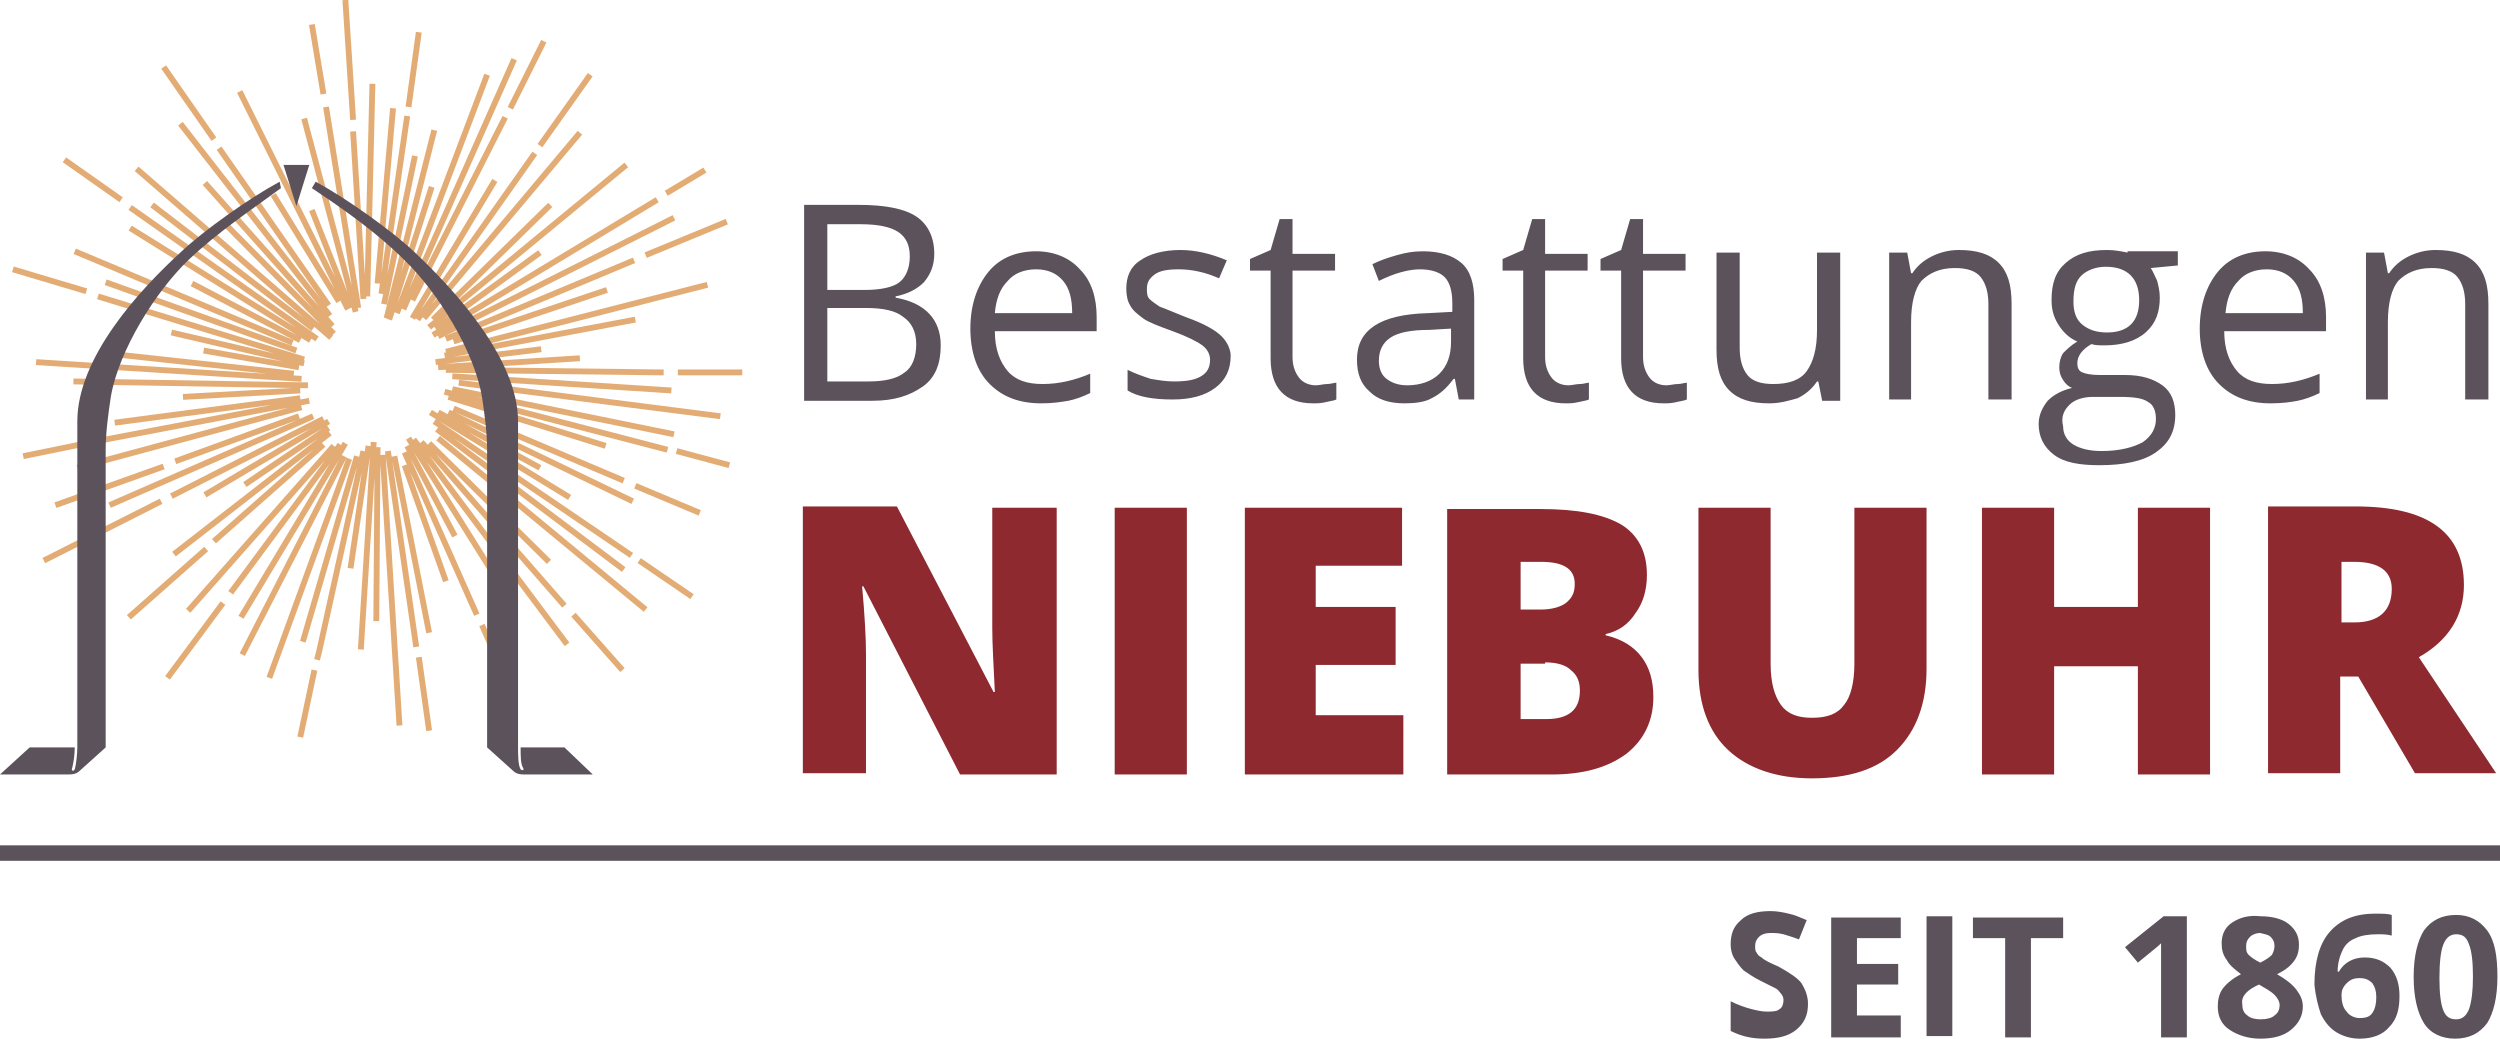 <?xml version="1.0" encoding="utf-8"?>
<!-- Generator: Adobe Illustrator 27.0.1, SVG Export Plug-In . SVG Version: 6.00 Build 0)  -->
<svg version="1.1" id="Ebene_1" xmlns="http://www.w3.org/2000/svg" xmlns:xlink="http://www.w3.org/1999/xlink" x="0px" y="0px"
	 viewBox="0 0 194 80.6" style="enable-background:new 0 0 194 80.6;" xml:space="preserve">
<style type="text/css">
	.st0{fill:none;stroke:#E3AC74;stroke-width:0.455;stroke-miterlimit:10;}
	.st1{fill:#5C525C;}
	.st2{fill:#8E292F;}
</style>
<g>
	<path class="st0" d="M42.7,15.9l-9.1,8.9 M48.6,12.8L33.3,25.4 M41.9,19.6l-8.1,5.9 M54.7,13.2l-3,1.8 M51,15.5L33.6,26 M52.3,16.9
		L34,26.1 M56.4,17.2l-6.3,2.6 M49.2,20.2l-14.6,6.1 M47.1,22.5l-11.9,4 M21.2,15.1l5.1,8.3 M18.6,7.1l8.4,16.9 M24.2,16.3l3,7.6
		 M23.6,9.2l4,15 M24.2,1.9l0.9,5.4 M25.3,8.3l2.5,15.6 M26.8,0l0.6,9.3 M27.4,10.2l0.8,13 M28.9,6.5L28.5,23 M34.6,45.1l-3.2-9
		 M39.6,53.5l-2.2-5 M37,47.7l-5.6-12.6 M35.3,41.6l-3.7-7 M38.4,44.7L31.7,34 M44,50L32.1,34.1 M48.3,52l-3.8-4.3 M43.8,47
		L32.7,34.3 M42.6,43.6l-9.3-9.2 M54.3,39.8l-5-2.1 M48.4,37.3l-13.2-5.6 M49.1,38.9l-14.3-6.9 M41.9,36.3L34,32 M44.2,38.6
		l-10.8-6.6 M53.7,46.3l-4.1-2.8 M49,43.1L33.7,32.7 M48.4,44.2L33.9,33.3 M50.1,47.3L34,34 M54.9,22.1l-20.3,5.2 M49.3,24.8
		l-14.8,2.8 M42,27.1l-8.2,1 M45,27.8l-11,0.7 M57.6,28.9l-5,0 M51.5,28.9l-16.9-0.2 M52.1,30.3l-17-1.1 M55.9,32.3l-20.3-2.6
		 M52.3,33.7l-17.2-3.5 M56.6,36.1L52.5,35 M51.8,34.9l-17.3-4.5 M47,34.6l-12.2-3.8 M10,47.9l6-5.3 M16.6,42l8.5-7.5 M13.5,43
		l12.1-9.4 M19,37.6l6.5-4.4 M15.9,38.4l9.6-5.7 M3.4,43.5l9.1-4.6 M13.3,38.5l11.8-6 M8.5,39.2l15.8-6.9 M4.3,39.2l8.4-3
		 M13.6,35.8l9.6-3.5 M6,36.3l17.4-4.7 M1.8,35.4l4.9-1 M7.7,34.2L24,31.1 M8.9,32.8l14.4-1.9 M18.8,50.8l7.9-15.4 M18.7,47.9
		l8.1-13.5 M13,52.6l4.3-5.8 M17.9,46l8.5-11.5 M14.6,47.4l11.3-12.8 M38.4,14L32,24.7 M45.8,5.8l-3.9,5.5 M41.5,11.9l-9.1,12.9
		 M45,10.3L32.9,24.7 M33.3,49.1l-2.7-13.7 M33.3,56.7l-0.8-5.7 M32.3,50.2L30.1,35 M31,56.3l-1.3-21 M29.2,48.2l0.1-13.5 M28,50.4
		l1-16.1 M27.2,44.1l1.4-9.5 M23.3,57.2l1.1-5.2 M24.6,51.2l0.2-0.8l3.4-15.4 M23.5,49.8l4.2-14.4 M20.9,52.6l6.2-17 M14.2,30.8
		l9.1-0.5 M5.7,29.6l18.2,0.3 M2.8,28.1l20.6,1.3 M9,27.5L22.8,29 M15.8,27.2l7.4,1.3 M13.3,25.8l10.3,2.4 M1,20.9l5.7,1.7 M7.6,23
		l16,4.9 M8.2,21.9L23,27.2 M5.8,19.5l16.9,7.1 M30.5,8.4l-1.2,13.6 M32.5,2.5l-0.8,5.8 M31.6,9l-2,13.8 M32.2,12.1l-2.4,11.5
		 M33.7,10.1L30,24.7 M33.5,14.5l-3.3,10.3 M37.8,5.8l-7,18.5 M39.9,4.6l-8.6,19.4 M42.2,3.2l-2.6,5.2 M39.2,9.1L32,23.3 M14.9,22
		l8.4,4.4 M10.1,17.7l14,8.7 M5,12.4l4.4,3.1 M10.1,16.1l14.5,10.2 M11.8,15.9l12.5,9.6 M10.6,13.1l15.1,13.1 M17.3,17.2l8.6,8.7
		 M15.9,14.2l9.9,11.1 M14,9.6l11.6,14.9 M12.7,5.2l3.9,5.6 M17,11.5l8.5,12.2"/>
	<path class="st1" d="M189.6,73.3c0.2-0.5,0.5-0.8,1-0.8c0.5,0,0.8,0.2,1,0.8c0.2,0.5,0.3,1.3,0.3,2.5c0,1.1-0.1,1.9-0.3,2.5
		c-0.2,0.5-0.5,0.8-1,0.8c-0.5,0-0.8-0.2-1-0.7c-0.2-0.5-0.3-1.3-0.3-2.5S189.4,73.8,189.6,73.3 M193,72.2c-0.6-0.8-1.4-1.2-2.4-1.2
		c-1.1,0-1.9,0.4-2.5,1.2c-0.5,0.8-0.8,2-0.8,3.6c0,1.6,0.3,2.8,0.8,3.6c0.5,0.8,1.4,1.2,2.4,1.2c1.1,0,1.9-0.4,2.5-1.2
		c0.5-0.8,0.8-2,0.8-3.6C193.8,74.2,193.6,73,193,72.2 M182.1,78.5c-0.3-0.3-0.4-0.8-0.4-1.3c0-0.3,0.1-0.6,0.4-0.9
		c0.3-0.3,0.6-0.4,1-0.4c0.4,0,0.7,0.1,1,0.4c0.2,0.3,0.3,0.6,0.3,1.1c0,0.5-0.1,0.9-0.3,1.2c-0.2,0.3-0.5,0.4-1,0.4
		C182.7,79,182.3,78.8,182.1,78.5 M180.1,78.7c0.3,0.6,0.7,1.1,1.2,1.4s1.1,0.5,1.8,0.5c1,0,1.8-0.3,2.3-0.9
		c0.6-0.6,0.8-1.4,0.8-2.4c0-0.9-0.2-1.6-0.7-2.2c-0.5-0.5-1.1-0.8-2-0.8c-0.9,0-1.6,0.4-2,1.1h-0.1c0-0.7,0.2-1.3,0.4-1.7
		s0.5-0.7,1-0.9c0.4-0.2,1-0.3,1.7-0.3c0.4,0,0.7,0,1.1,0.1v-1.6c-0.3-0.1-0.7-0.1-1.3-0.1c-1.6,0-2.7,0.5-3.5,1.4
		c-0.8,0.9-1.2,2.3-1.2,4.1C179.7,77.4,179.9,78.1,180.1,78.7 M176.2,72.7c0.2,0.2,0.3,0.4,0.3,0.7c0,0.3-0.1,0.5-0.2,0.7
		c-0.2,0.2-0.5,0.4-0.9,0.6c-0.4-0.2-0.7-0.4-0.9-0.6c-0.2-0.2-0.2-0.4-0.2-0.7c0-0.3,0.1-0.5,0.3-0.7c0.2-0.2,0.5-0.3,0.8-0.3
		C175.7,72.5,176,72.5,176.2,72.7 M175.3,76.4c0.5,0.3,0.9,0.5,1.2,0.8c0.2,0.2,0.4,0.5,0.4,0.8c0,0.3-0.1,0.6-0.4,0.8
		c-0.2,0.2-0.6,0.3-1.1,0.3c-0.4,0-0.8-0.1-1-0.3c-0.3-0.2-0.4-0.5-0.4-0.9C173.9,77.3,174.4,76.8,175.3,76.4 M173.2,71.6
		c-0.6,0.4-0.8,1-0.8,1.6c0,0.5,0.1,0.9,0.4,1.3c0.2,0.4,0.6,0.7,1.1,1.1c-0.6,0.3-1.1,0.7-1.4,1.1c-0.3,0.4-0.4,0.9-0.4,1.4
		c0,0.8,0.3,1.4,0.9,1.8c0.6,0.4,1.4,0.7,2.4,0.7c1,0,1.8-0.2,2.4-0.7c0.6-0.5,0.9-1.1,0.9-1.8c0-0.5-0.2-0.9-0.5-1.3
		c-0.3-0.4-0.8-0.8-1.5-1.2c0.6-0.3,1-0.6,1.3-1c0.3-0.4,0.4-0.8,0.4-1.3c0-0.7-0.3-1.2-0.8-1.6c-0.5-0.4-1.3-0.6-2.2-0.6
		C174.5,71,173.8,71.2,173.2,71.6 M169.5,71.1h-1.6l-3,2.4l1,1.2l1.1-0.9c0.1-0.1,0.4-0.3,0.7-0.6l0,1l0,0.9v5.4h2V71.1z
		 M157.6,72.8h2.5v-1.6h-7v1.6h2.5v7.7h2V72.8z M151.5,71.1h-2v9.3h2V71.1z M147.5,78.8h-3.4v-2.4h3.2v-1.6h-3.2v-2h3.4v-1.6h-5.4
		v9.3h5.4V78.8z M139.8,76.3c-0.3-0.4-0.9-0.8-1.8-1.3c-0.7-0.3-1.1-0.5-1.3-0.7c-0.2-0.1-0.3-0.2-0.4-0.4c-0.1-0.1-0.1-0.3-0.1-0.5
		c0-0.3,0.1-0.5,0.3-0.7c0.2-0.2,0.5-0.3,0.9-0.3c0.3,0,0.6,0,1,0.1c0.3,0.1,0.7,0.2,1.2,0.4l0.6-1.5c-0.5-0.2-0.9-0.4-1.4-0.5
		c-0.4-0.1-0.9-0.2-1.4-0.2c-1,0-1.8,0.2-2.3,0.7c-0.6,0.5-0.8,1.1-0.8,1.9c0,0.4,0.1,0.8,0.3,1.1c0.2,0.3,0.4,0.6,0.7,0.9
		c0.3,0.2,0.7,0.5,1.3,0.8c0.6,0.3,1,0.5,1.2,0.6c0.2,0.1,0.3,0.3,0.4,0.4c0.1,0.1,0.2,0.3,0.2,0.5c0,0.3-0.1,0.6-0.3,0.7
		c-0.2,0.2-0.6,0.2-1,0.2c-0.4,0-0.8-0.1-1.2-0.2c-0.4-0.1-1-0.3-1.6-0.6V80c0.8,0.4,1.6,0.6,2.6,0.6c1.1,0,1.9-0.2,2.5-0.7
		c0.6-0.5,0.9-1.1,0.9-2C140.3,77.3,140.1,76.8,139.8,76.3 M193.1,31.1v-7.5c0-1.5-0.3-2.5-1-3.2c-0.7-0.7-1.7-1-3.1-1
		c-0.8,0-1.5,0.2-2.1,0.5c-0.6,0.3-1.1,0.7-1.5,1.3h-0.1l-0.3-1.6h-1.4v11.4h1.7v-6c0-1.5,0.3-2.6,0.8-3.2c0.6-0.6,1.4-1,2.6-1
		c0.9,0,1.6,0.2,2,0.7c0.4,0.5,0.6,1.2,0.6,2.1v7.4H193.1z M178,21.8c0.5,0.6,0.7,1.4,0.7,2.5h-6c0.1-1.1,0.4-1.9,1-2.5
		c0.5-0.6,1.3-0.9,2.2-0.9C176.8,20.9,177.5,21.2,178,21.8 M178.3,31.1c0.5-0.1,1.1-0.3,1.7-0.6V29c-1.2,0.5-2.4,0.8-3.7,0.8
		c-1.2,0-2.1-0.3-2.7-1c-0.6-0.7-1-1.7-1-3.1h7.9v-1.1c0-1.5-0.4-2.8-1.3-3.7c-0.8-0.9-2-1.4-3.4-1.4c-1.5,0-2.8,0.5-3.7,1.6
		c-0.9,1.1-1.4,2.6-1.4,4.4c0,1.8,0.5,3.3,1.5,4.3c1,1,2.3,1.5,4,1.5C177.1,31.3,177.8,31.2,178.3,31.1 M161.5,21.4
		c0.4-0.4,1.1-0.7,1.9-0.7c1.7,0,2.6,0.9,2.6,2.6c0,1.6-0.8,2.5-2.5,2.5c-0.8,0-1.4-0.2-1.9-0.6c-0.5-0.4-0.7-1-0.7-1.8
		C160.9,22.4,161.1,21.8,161.5,21.4 M160.6,31.4c0.4-0.4,1.1-0.6,1.8-0.6h2.1c1.1,0,1.8,0.1,2.2,0.4c0.4,0.2,0.6,0.7,0.6,1.3
		c0,0.7-0.3,1.3-1,1.8c-0.7,0.4-1.8,0.7-3.2,0.7c-1,0-1.7-0.2-2.2-0.5s-0.8-0.8-0.8-1.4C159.9,32.3,160.2,31.8,160.6,31.4
		 M165.1,19.6c-0.5-0.1-1-0.2-1.6-0.2c-1.4,0-2.4,0.3-3.2,1c-0.8,0.7-1.1,1.6-1.1,2.9c0,0.8,0.2,1.4,0.6,2c0.4,0.6,0.9,1,1.4,1.2
		c-0.5,0.3-0.8,0.6-1.1,0.9c-0.2,0.3-0.3,0.7-0.3,1.1c0,0.4,0.1,0.7,0.3,1c0.2,0.3,0.4,0.5,0.7,0.6c-0.8,0.2-1.4,0.5-1.9,1
		c-0.4,0.5-0.7,1.1-0.7,1.8c0,1,0.4,1.8,1.2,2.4c0.8,0.6,2,0.8,3.5,0.8c1.9,0,3.4-0.3,4.4-1c1-0.7,1.5-1.6,1.5-2.9
		c0-1-0.3-1.8-1-2.3c-0.7-0.5-1.6-0.8-2.9-0.8h-2c-0.6,0-1.1-0.1-1.3-0.2c-0.3-0.1-0.4-0.4-0.4-0.7c0-0.6,0.4-1.1,1.1-1.5
		c0.3,0.1,0.6,0.1,1,0.1c1.3,0,2.4-0.3,3.2-1s1.1-1.6,1.1-2.7c0-0.5-0.1-0.9-0.2-1.3c-0.2-0.4-0.3-0.7-0.5-1l2.1-0.2v-1.1H165.1z
		 M156.1,31.1v-7.5c0-1.5-0.3-2.5-1-3.2c-0.7-0.7-1.7-1-3.1-1c-0.8,0-1.5,0.2-2.1,0.5c-0.6,0.3-1.1,0.7-1.5,1.3h-0.1l-0.3-1.6h-1.4
		v11.4h1.7v-6c0-1.5,0.3-2.6,0.8-3.2c0.6-0.6,1.4-1,2.6-1c0.9,0,1.6,0.2,2,0.7c0.4,0.5,0.6,1.2,0.6,2.1v7.4H156.1z M133.2,19.6v7.5
		c0,1.5,0.3,2.5,1,3.2s1.7,1,3.1,1c0.8,0,1.5-0.2,2.2-0.4c0.6-0.3,1.1-0.7,1.5-1.3h0.1l0.3,1.5h1.4V19.6H141v6
		c0,1.5-0.3,2.5-0.8,3.2s-1.4,1-2.6,1c-0.9,0-1.6-0.2-2-0.7c-0.4-0.5-0.6-1.2-0.6-2.1v-7.4H133.2z M128,29.3
		c-0.3-0.4-0.5-0.9-0.5-1.6V21h3.3v-1.3h-3.3V17h-1l-0.7,2.4l-1.6,0.7V21h1.6v6.8c0,2.3,1.1,3.5,3.3,3.5c0.3,0,0.6,0,1-0.1
		c0.4-0.1,0.6-0.1,0.8-0.2v-1.3c-0.2,0-0.4,0.1-0.7,0.1c-0.3,0-0.6,0.1-0.9,0.1C128.8,29.9,128.3,29.7,128,29.3 M120.4,29.3
		c-0.3-0.4-0.5-0.9-0.5-1.6V21h3.3v-1.3h-3.3V17h-1l-0.7,2.4l-1.6,0.7V21h1.6v6.8c0,2.3,1.1,3.5,3.3,3.5c0.3,0,0.6,0,1-0.1
		c0.4-0.1,0.6-0.1,0.8-0.2v-1.3c-0.2,0-0.4,0.1-0.7,0.1c-0.3,0-0.6,0.1-0.9,0.1C121.2,29.9,120.7,29.7,120.4,29.3 M107.6,29.4
		c-0.4-0.3-0.6-0.8-0.6-1.4c0-0.8,0.3-1.4,0.9-1.8c0.6-0.4,1.6-0.6,3-0.6l1.7-0.1v1c0,1.1-0.3,1.9-0.9,2.5c-0.6,0.6-1.5,0.9-2.5,0.9
		C108.5,29.9,108,29.7,107.6,29.4 M114.4,31.1v-7.8c0-1.3-0.3-2.3-1-2.9c-0.7-0.6-1.7-0.9-3-0.9c-0.7,0-1.3,0.1-2,0.3
		c-0.7,0.2-1.3,0.4-1.9,0.7l0.5,1.3c1.2-0.6,2.3-0.9,3.2-0.9c0.8,0,1.5,0.2,1.9,0.6c0.4,0.4,0.6,1.1,0.6,2v0.7l-1.9,0.1
		c-3.7,0.1-5.5,1.3-5.5,3.6c0,1.1,0.3,1.9,1,2.5c0.6,0.6,1.5,0.9,2.7,0.9c0.8,0,1.6-0.1,2.1-0.4c0.6-0.3,1.1-0.7,1.7-1.5h0.1
		l0.3,1.6H114.4z M100.8,29.3c-0.3-0.4-0.5-0.9-0.5-1.6V21h3.3v-1.3h-3.3V17h-1l-0.7,2.4l-1.6,0.7V21h1.6v6.8c0,2.3,1.1,3.5,3.3,3.5
		c0.3,0,0.6,0,1-0.1c0.4-0.1,0.6-0.1,0.8-0.2v-1.3c-0.2,0-0.4,0.1-0.7,0.1c-0.3,0-0.6,0.1-0.9,0.1C101.6,29.9,101.1,29.7,100.8,29.3
		 M94.8,26.1c-0.5-0.5-1.4-1-2.8-1.5c-1-0.4-1.7-0.7-2-0.8c-0.3-0.2-0.6-0.4-0.8-0.6c-0.2-0.2-0.2-0.5-0.2-0.8
		c0-0.5,0.2-0.8,0.6-1.1c0.4-0.3,1-0.4,1.9-0.4c0.9,0,2,0.2,3.1,0.7l0.6-1.4c-1.2-0.5-2.4-0.8-3.6-0.8c-1.3,0-2.4,0.3-3.1,0.8
		c-0.8,0.5-1.1,1.3-1.1,2.2c0,0.5,0.1,1,0.3,1.3c0.2,0.4,0.6,0.7,1,1c0.4,0.3,1.2,0.6,2.3,1c1.1,0.4,1.9,0.8,2.3,1.1
		c0.4,0.3,0.6,0.7,0.6,1.1c0,0.6-0.2,1-0.7,1.3c-0.5,0.3-1.2,0.4-2.1,0.4c-0.6,0-1.2-0.1-1.8-0.2c-0.6-0.2-1.2-0.4-1.8-0.7v1.6
		c0.8,0.5,2,0.7,3.5,0.7c1.4,0,2.5-0.3,3.3-0.9c0.8-0.6,1.2-1.4,1.2-2.5C95.5,27.2,95.3,26.6,94.8,26.1 M82.5,21.8
		c0.5,0.6,0.7,1.4,0.7,2.5h-6c0.1-1.1,0.4-1.9,1-2.5c0.5-0.6,1.3-0.9,2.2-0.9C81.3,20.9,82,21.2,82.5,21.8 M82.9,31.1
		c0.5-0.1,1.1-0.3,1.7-0.6V29c-1.2,0.5-2.4,0.8-3.7,0.8c-1.2,0-2.1-0.3-2.7-1c-0.6-0.7-1-1.7-1-3.1h7.9v-1.1c0-1.5-0.4-2.8-1.3-3.7
		c-0.8-0.9-2-1.4-3.4-1.4c-1.5,0-2.8,0.5-3.7,1.6c-0.9,1.1-1.4,2.6-1.4,4.4c0,1.8,0.5,3.3,1.5,4.3c1,1,2.3,1.5,4,1.5
		C81.7,31.3,82.3,31.2,82.9,31.1 M67.2,23.9c1.3,0,2.3,0.2,2.9,0.7c0.6,0.4,1,1.1,1,2.1c0,1-0.3,1.8-0.9,2.2
		c-0.6,0.5-1.6,0.7-2.8,0.7h-3.2v-5.7H67.2z M64.2,17.4h2.6c1.3,0,2.3,0.2,2.9,0.6c0.6,0.4,0.9,1,0.9,1.9c0,0.9-0.3,1.6-0.8,2
		c-0.5,0.4-1.5,0.6-2.7,0.6h-2.9V17.4z M62.4,31.1h5.3c1.7,0,2.9-0.4,3.9-1.1s1.4-1.8,1.4-3.2c0-2-1.2-3.3-3.5-3.7V23
		c1-0.2,1.7-0.6,2.2-1.1c0.5-0.6,0.8-1.3,0.8-2.2c0-1.3-0.5-2.3-1.4-2.9c-0.9-0.6-2.4-0.9-4.4-0.9h-4.3V31.1z M194,65.6H0v1.2h194
		V65.6z M22,12.8l1,3.2l1-3.2 M21.7,14.1c-2.4,1.3-5.9,3.8-7.6,5.4c-3.4,3.1-8.1,8.3-8.1,13.2V58c0,0.5-0.1,1.4-0.2,1.7
		c-0.1,0.2-0.3,0.1-0.2-0.1c0.1-0.4,0.2-1,0.2-1.6H2.3L0,60.1h5.1c0.5,0,0.8,0,1.1-0.3l2-1.8l0-23.1c0-1.3,0.2-2.8,0.4-4.1
		c0.6-3.6,3.5-8.2,6-10.6c2.3-2.2,4.9-3.9,7.2-5.6 M24.2,14.6c2.4,1.6,5,3.4,7.2,5.6c2.5,2.4,5.4,7,6,10.6c0.2,1.3,0.4,2.8,0.4,4.1
		l0,23.1l2,1.8c0.3,0.3,0.6,0.3,1.1,0.3h5.1L43.8,58h-3.4c0,0.7,0,1.3,0.2,1.6c0.1,0.2-0.1,0.2-0.2,0.1c-0.2-0.3-0.2-1.2-0.2-1.7
		V32.7c0-4.8-4.8-10.1-8.1-13.2c-1.7-1.6-5.2-4.1-7.6-5.4"/>
	<path class="st2" d="M181.6,43.6h1.1c1.9,0,2.9,0.7,2.9,2.1c0,1.7-1,2.6-2.9,2.6h-1V43.6z M183,52.5l4.4,7.5h6.3l-6-9
		c2.3-1.3,3.5-3.2,3.5-5.6c0-4.1-2.8-6.1-8.4-6.1H176v20.7h5.6v-7.5H183z M171.5,39.4h-5.6v7.7h-6.5v-7.7h-5.6v20.7h5.6v-8.4h6.5
		v8.4h5.6V39.4z M143.9,39.4v12.1c0,1.5-0.3,2.6-0.8,3.2c-0.5,0.7-1.3,1-2.5,1c-1.1,0-1.9-0.3-2.4-1c-0.5-0.7-0.8-1.7-0.8-3.2V39.4
		h-5.6V52c0,2.7,0.8,4.8,2.3,6.2c1.5,1.4,3.7,2.2,6.5,2.2c2.9,0,5.1-0.7,6.6-2.2c1.5-1.5,2.3-3.6,2.3-6.3V39.4H143.9z M119.9,51.4
		c0.9,0,1.6,0.2,2,0.6c0.5,0.4,0.7,0.9,0.7,1.6c0,1.5-0.9,2.2-2.6,2.2h-2v-4.3H119.9z M118,43.6h1.6c1.8,0,2.6,0.6,2.6,1.7
		c0,0.7-0.2,1.1-0.7,1.5c-0.4,0.3-1.1,0.5-1.9,0.5H118V43.6z M112.4,60.1h8c2.4,0,4.3-0.5,5.8-1.6c1.4-1.1,2.1-2.6,2.1-4.4
		c0-1.3-0.3-2.3-0.9-3.1c-0.6-0.8-1.5-1.4-2.8-1.7v-0.1c1-0.2,1.8-0.8,2.3-1.6c0.6-0.8,0.9-1.8,0.9-3c0-1.8-0.7-3.1-2-3.9
		c-1.4-0.8-3.4-1.2-6.3-1.2h-7.2V60.1z M108.8,55.5h-6.7v-3.9h6.2v-4.5h-6.2v-3.2h6.7v-4.5H96.6v20.7h12.3V55.5z M92.1,39.4h-5.6
		v20.7h5.6V39.4z M82,39.4h-5v9.3c0,1.3,0.1,2.9,0.2,5h-0.1l-7.5-14.4h-7.3v20.7h4.9v-9.3c0-1.2-0.1-3-0.3-5.2h0.1l7.5,14.6H82V39.4
		z"/>
</g>
</svg>
